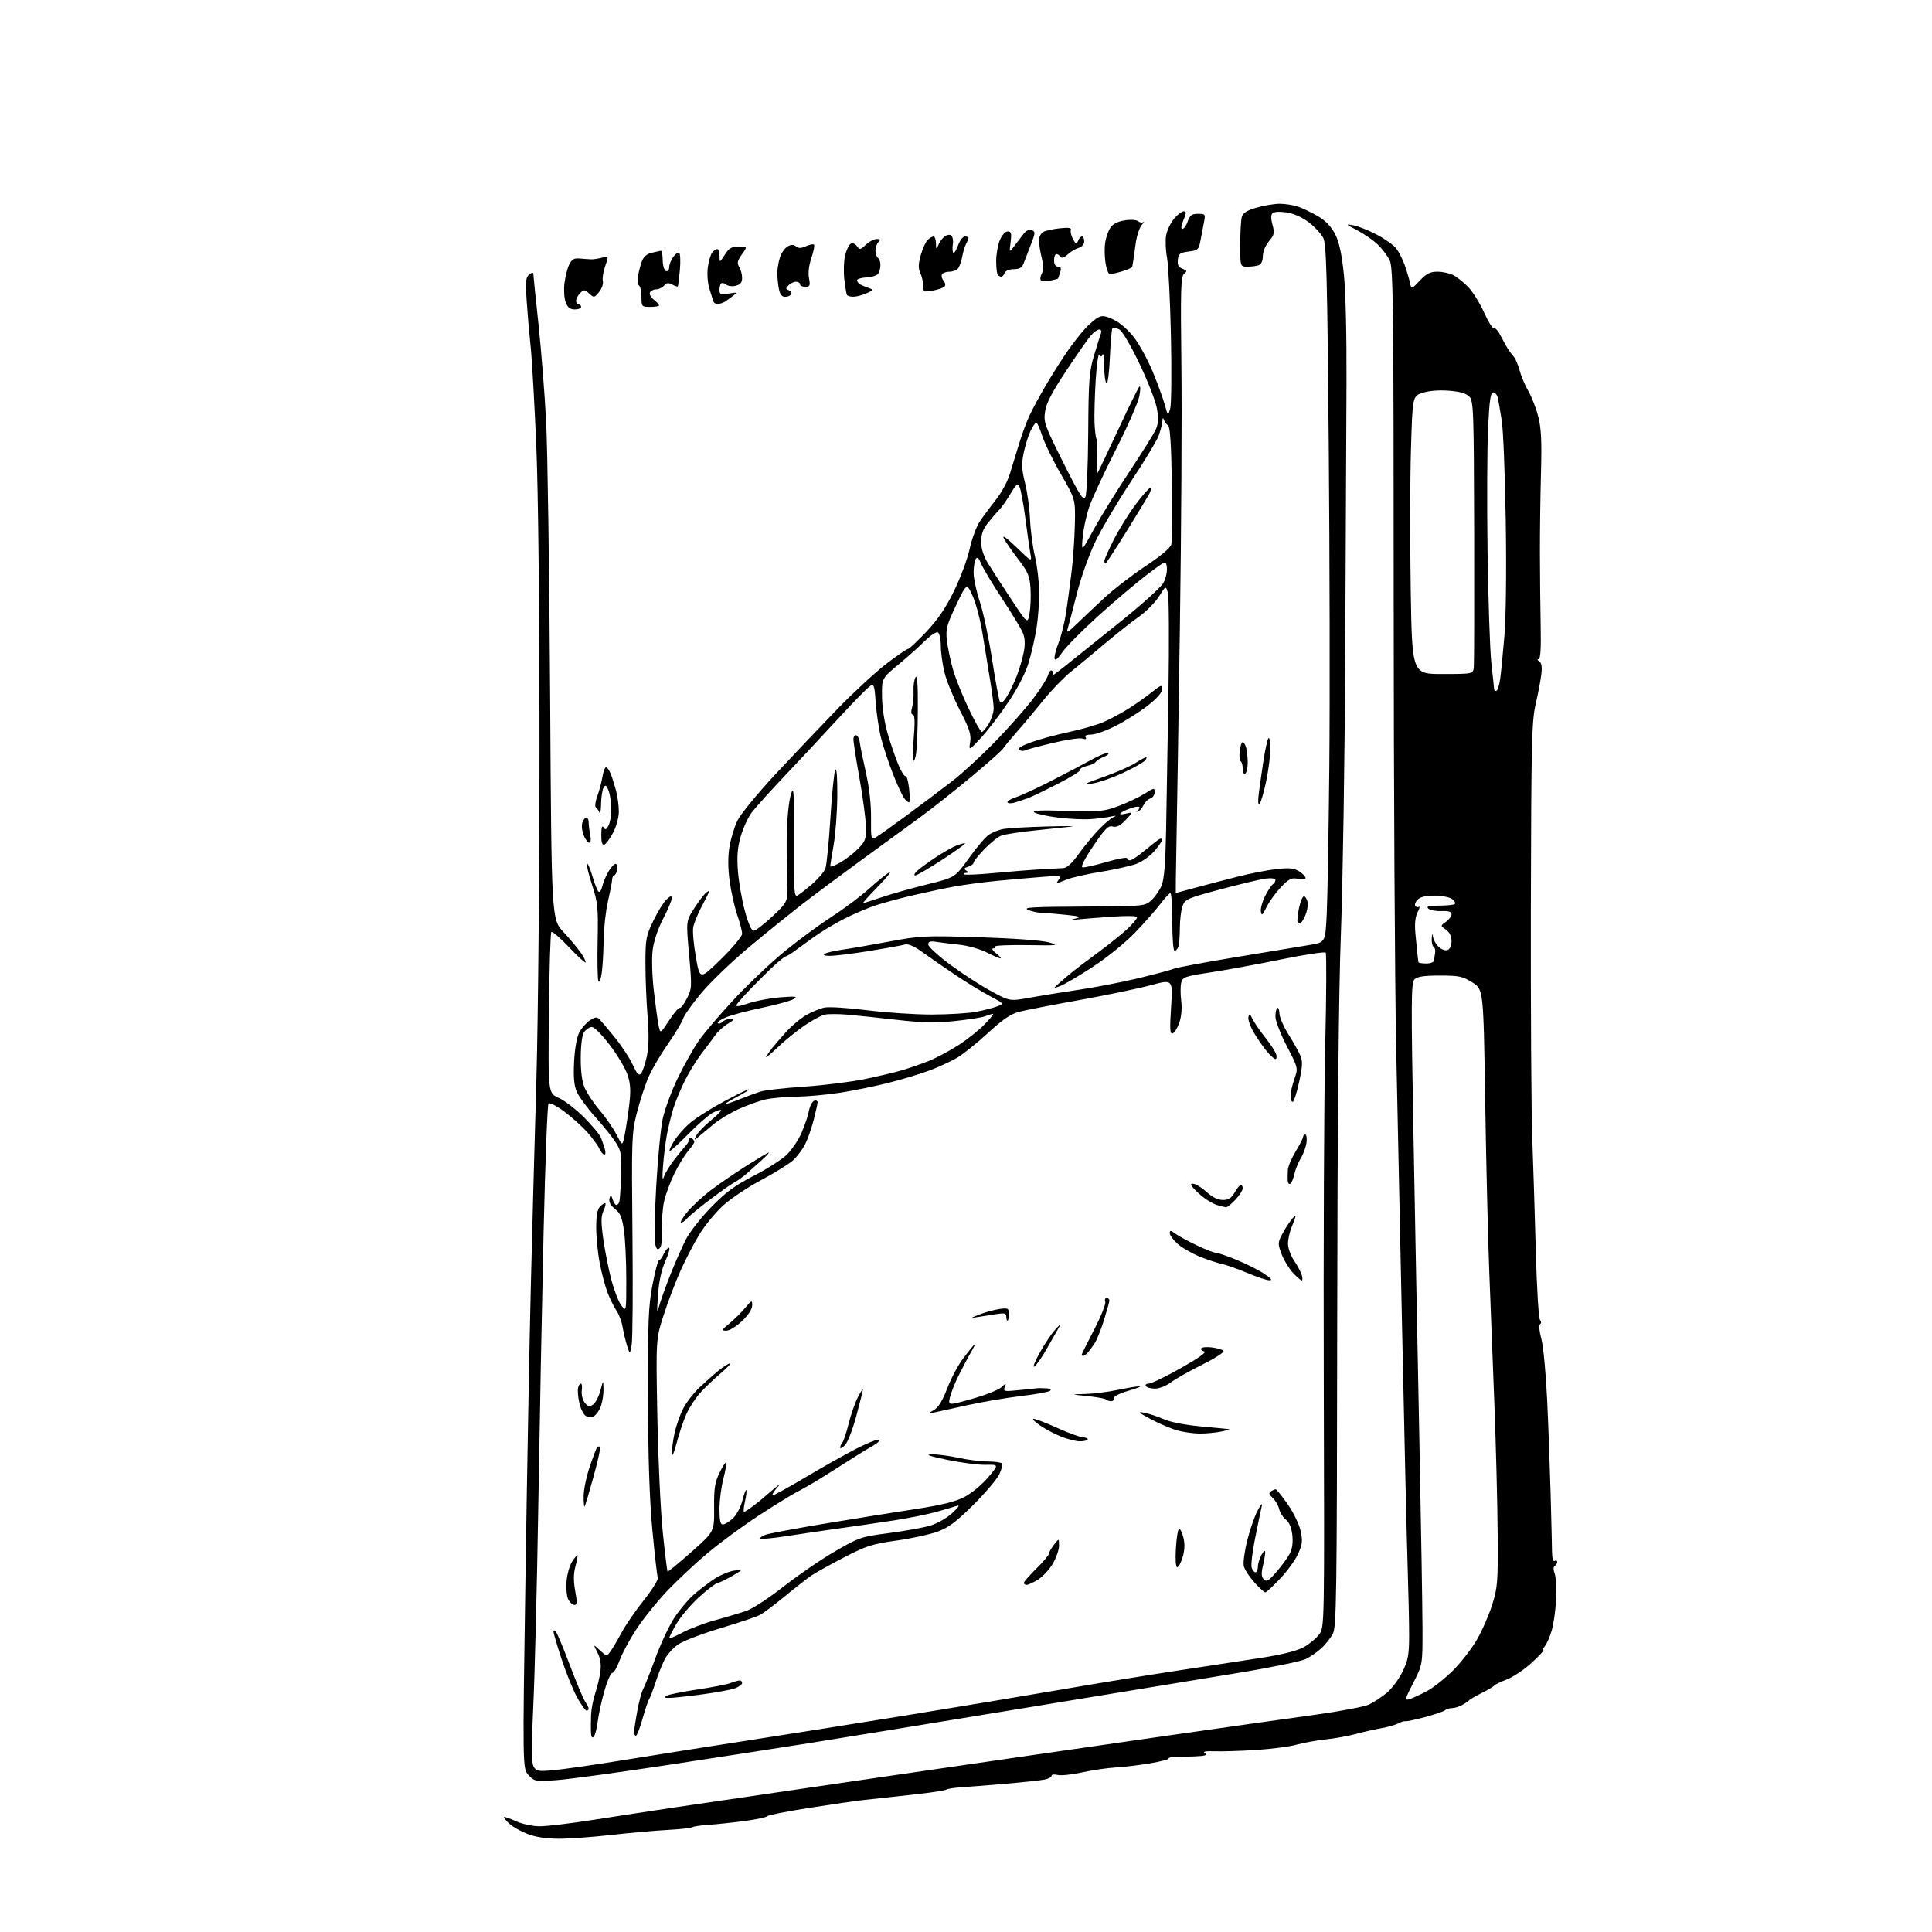 <?xml version="1.0" encoding="UTF-8" standalone="no"?>
<svg 
  version="1.1" 
  xmlns="http://www.w3.org/2000/svg" 
  xmlns:xlink="http://www.w3.org/1999/xlink" 
  xmlns:svg="http://www.w3.org/2000/svg"
  xmlns:rdf="http://www.w3.org/1999/02/22-rdf-syntax-ns#"
  xmlns:cc="http://creativecommons.org/ns#"
  xmlns:dc="http://purl.org/dc/elements/1.1/"
  viewBox="0 0 768 768"
  width="768"
  height="768"
>
<style>svg {background-color: white; }</style>"
<path stroke="none" fill="black" fill-rule="evenodd" d="M222.00,730.93C217.05,730.92 212.84,730.26 209.61,729.00C206.92,727.95 203.66,726.09 202.37,724.87C201.07,723.66 200.16,722.50 200.36,722.31C200.55,722.12 202.68,722.86 205.10,723.96C207.58,725.09 211.68,725.96 214.50,725.98C217.25,725.99 226.70,724.86 235.50,723.48C244.30,722.10 259.15,719.83 268.50,718.43C277.85,717.04 314.75,711.63 350.50,706.40C386.25,701.18 435.52,694.04 460.00,690.53C484.48,687.02 512.68,683.03 522.68,681.66C532.68,680.28 542.37,678.44 544.22,677.57C546.07,676.69 549.22,674.62 551.23,672.97C553.23,671.31 556.05,667.54 557.50,664.59C559.72,660.05 560.13,657.86 560.15,650.41C560.16,645.57 559.89,633.03 559.55,622.55C559.21,612.07 558.27,571.77 557.46,533.00C556.64,494.23 555.54,441.80 555.00,416.50C554.47,391.20 554.02,311.17 554.01,238.65C554.00,122.07 553.82,106.43 552.46,103.56C551.62,101.78 549.48,98.93 547.71,97.23C545.95,95.54 542.25,92.97 539.50,91.53C534.79,89.06 534.70,88.94 538.00,89.56C539.92,89.92 544.12,91.59 547.31,93.28C550.51,94.97 553.97,97.42 555.00,98.73C556.03,100.04 557.55,103.00 558.37,105.31C559.19,107.61 560.13,110.76 560.46,112.29C561.06,115.08 561.06,115.08 564.40,111.54C567.05,108.73 568.50,108.00 571.42,108.00C573.44,108.00 576.31,108.64 577.80,109.41C579.28,110.19 581.94,112.33 583.70,114.16C585.46,116.00 588.29,120.56 589.98,124.29C591.67,128.03 593.45,130.84 593.92,130.55C594.39,130.26 595.52,131.48 596.42,133.26C597.32,135.04 598.61,137.38 599.28,138.46C599.95,139.53 601.05,141.02 601.72,141.75C602.40,142.49 603.46,144.98 604.08,147.30C604.70,149.61 606.27,153.31 607.57,155.52C608.86,157.74 610.62,162.26 611.47,165.58C612.67,170.26 612.91,175.31 612.56,188.06C612.31,197.10 612.12,211.47 612.14,220.00C612.16,228.53 612.29,241.46 612.44,248.75C612.62,257.87 612.36,262.00 611.60,262.02C610.99,262.02 611.11,262.42 611.86,262.89C612.82,263.50 613.06,265.06 612.69,268.13C612.40,270.53 611.38,275.88 610.43,280.00C608.88,286.72 608.68,295.16 608.54,360.79C608.46,401.09 608.71,442.49 609.11,452.79C609.50,463.08 610.13,483.20 610.51,497.50C610.89,511.80 611.63,524.02 612.15,524.66C612.71,525.35 612.73,526.05 612.19,526.38C611.66,526.71 611.88,529.18 612.71,532.22C613.49,535.13 614.53,546.05 615.02,556.50C615.51,566.95 616.13,583.83 616.40,594.00C616.68,604.17 616.92,614.44 616.95,616.81C616.98,619.42 617.39,620.87 618.00,620.50C618.55,620.16 619.00,620.33 619.00,620.88C619.00,621.43 618.57,622.15 618.04,622.48C617.44,622.85 617.42,623.98 618.00,625.50C618.51,626.84 618.76,631.44 618.57,635.72C618.37,640.00 617.59,645.57 616.84,648.11C616.09,650.65 614.86,653.46 614.12,654.36C613.37,655.26 613.10,656.00 613.51,656.00C613.93,656.00 611.84,658.23 608.88,660.95C605.92,663.67 601.48,666.66 599.00,667.60C596.52,668.55 594.27,669.63 594.00,670.02C593.73,670.41 591.48,671.75 589.00,673.00C586.52,674.25 584.27,675.55 584.00,675.88C583.73,676.22 582.49,677.06 581.26,677.75C580.03,678.44 578.21,679.00 577.21,679.00C576.22,679.00 574.97,679.38 574.45,679.84C573.93,680.30 570.35,681.53 566.50,682.56C562.65,683.59 559.14,684.33 558.71,684.20C558.27,684.08 557.01,684.46 555.89,685.06C554.78,685.65 551.76,686.51 549.18,686.97C546.61,687.42 542.02,688.46 539.00,689.28C535.98,690.10 530.58,691.07 527.00,691.44C523.42,691.82 518.25,692.75 515.50,693.52C512.75,694.30 505.55,695.24 499.50,695.63C493.45,696.02 486.02,696.26 483.00,696.16C479.07,696.04 477.93,696.27 479.00,696.98C480.10,697.70 479.02,698.03 475.00,698.19C471.98,698.31 468.30,698.42 466.84,698.45C465.38,698.47 464.34,698.75 464.54,699.06C464.73,699.37 461.43,700.22 457.19,700.95C452.96,701.67 446.80,702.42 443.50,702.60C440.20,702.78 434.20,703.66 430.17,704.55C426.13,705.44 421.74,705.90 420.42,705.57C419.09,705.23 418.00,705.38 418.00,705.90C418.00,706.42 416.76,707.10 415.25,707.41C413.74,707.72 406.65,708.48 399.50,709.09C392.35,709.70 384.39,710.33 381.82,710.50C379.24,710.66 376.70,711.07 376.17,711.40C375.64,711.73 370.77,712.50 365.35,713.11C359.93,713.73 354.28,714.36 352.78,714.51C351.28,714.67 347.23,715.10 343.78,715.48C340.33,715.86 330.30,717.30 321.50,718.69C312.70,720.07 305.27,721.55 305.00,721.97C304.73,722.40 300.68,723.25 296.00,723.88C291.32,724.50 284.96,725.18 281.86,725.38C278.76,725.58 275.78,726.02 275.24,726.35C274.69,726.69 270.26,727.17 265.37,727.43C260.49,727.68 250.43,728.58 243.00,729.42C235.57,730.27 226.12,730.95 222.00,730.93zM221.00,707.66C212.80,708.21 212.41,708.14 210.11,705.65C207.71,703.07 207.71,703.07 208.89,626.28C209.53,584.05 210.49,532.17 211.01,511.00C211.53,489.82 212.52,453.15 213.21,429.50C213.90,405.85 214.46,346.23 214.45,297.00C214.45,242.01 213.96,195.93 213.19,177.50C212.50,161.00 211.49,143.22 210.95,138.00C210.40,132.78 209.68,124.44 209.35,119.48C208.83,111.86 208.99,110.26 210.37,109.11C211.31,108.33 212.00,108.20 212.00,108.80C212.00,109.38 212.91,118.32 214.03,128.67C215.14,139.03 216.52,156.50 217.09,167.50C217.66,178.50 218.38,227.52 218.68,276.43C219.23,365.36 219.23,365.36 223.94,370.43C226.53,373.22 229.67,376.99 230.93,378.81C232.19,380.63 233.01,382.32 232.77,382.57C232.52,382.82 229.51,380.05 226.08,376.42C222.65,372.80 219.54,370.13 219.17,370.50C218.80,370.86 218.36,385.43 218.19,402.86C217.88,434.56 217.88,434.56 222.07,436.41C224.37,437.43 228.92,440.92 232.17,444.17C235.42,447.42 238.45,451.07 238.91,452.29C239.36,453.51 240.05,455.51 240.43,456.75C240.82,457.99 240.73,459.00 240.23,459.00C239.73,459.00 238.82,457.90 238.21,456.55C237.59,455.21 235.38,452.22 233.30,449.90C231.21,447.59 227.09,443.92 224.15,441.75C221.21,439.57 218.45,438.18 218.03,438.65C217.60,439.12 216.73,462.00 216.09,489.50C215.46,517.00 214.51,565.83 213.99,598.00C213.46,630.17 212.56,666.29 211.98,678.25C211.20,694.41 211.23,700.56 212.08,702.14C213.12,704.09 213.80,704.22 219.86,703.71C223.51,703.39 236.18,701.57 248.00,699.65C259.82,697.73 281.65,694.28 296.50,691.99C311.35,689.71 339.93,685.17 360.00,681.92C380.07,678.66 408.30,673.97 422.72,671.48C437.14,668.99 457.84,665.63 468.72,664.00C479.60,662.37 494.30,660.13 501.38,659.02C509.85,657.69 515.65,656.23 518.30,654.75C520.51,653.51 523.26,651.23 524.41,649.67C526.50,646.85 526.50,646.85 526.22,549.67C526.06,496.23 526.32,436.07 526.79,416.00C527.27,395.93 527.35,379.14 526.98,378.70C526.61,378.27 518.70,379.46 509.40,381.36C500.11,383.27 487.47,385.58 481.33,386.52C470.97,388.09 470.12,388.39 469.55,390.65C469.22,391.99 469.21,395.20 469.55,397.79C469.92,400.66 469.64,404.03 468.83,406.42C468.10,408.58 466.90,410.55 466.16,410.79C465.06,411.15 464.95,409.22 465.53,400.24C466.24,389.25 466.24,389.25 457.37,391.65C452.49,392.97 439.73,395.62 429.00,397.55C418.27,399.47 407.50,401.57 405.06,402.21C401.79,403.06 398.52,405.30 392.71,410.64C388.37,414.65 382.82,419.09 380.39,420.51C377.96,421.93 373.09,424.19 369.56,425.51C366.03,426.84 358.72,429.04 353.32,430.41C347.92,431.77 339.23,433.55 334.00,434.36C328.77,435.17 320.96,435.88 316.63,435.94C312.29,436.00 306.75,436.49 304.31,437.04C301.87,437.59 297.08,439.31 293.66,440.86C290.24,442.41 285.65,445.19 283.47,447.04C281.29,448.89 278.65,451.10 277.60,451.95C275.82,453.41 275.77,453.38 276.85,451.32C277.48,450.12 280.03,447.47 282.52,445.43C285.01,443.39 286.86,441.52 286.62,441.28C286.38,441.05 284.91,441.52 283.34,442.32C281.78,443.13 277.37,446.98 273.55,450.87C269.73,454.76 266.42,457.75 266.19,457.52C265.96,457.29 266.73,455.55 267.91,453.65C269.08,451.75 271.75,448.65 273.84,446.76C275.93,444.88 281.94,441.01 287.19,438.17C292.45,435.32 297.14,433.02 297.62,433.05C298.11,433.07 296.02,434.40 293.00,436.00C289.98,437.60 287.82,438.93 288.21,438.95C288.61,438.98 291.31,438.05 294.21,436.89C297.12,435.72 300.85,434.36 302.50,433.85C304.15,433.35 311.90,432.49 319.72,431.95C327.55,431.41 338.31,430.07 343.65,428.97C348.99,427.87 355.64,426.30 358.43,425.48C361.22,424.66 365.98,423.02 369.00,421.83C372.02,420.63 377.43,417.77 381.00,415.46C384.57,413.15 389.28,409.40 391.45,407.13C393.63,404.86 395.12,403.00 394.77,403.00C394.42,403.00 393.00,403.43 391.61,403.96C390.22,404.49 384.68,405.36 379.29,405.90C371.81,406.65 366.44,406.53 356.50,405.40C349.35,404.58 340.50,403.65 336.83,403.33C333.16,403.01 329.06,403.02 327.71,403.36C326.37,403.69 322.84,405.61 319.88,407.61C316.92,409.61 312.07,413.55 309.11,416.37C306.14,419.19 304.09,420.84 304.55,420.04C305.00,419.24 306.08,417.70 306.94,416.62C307.80,415.55 310.27,412.68 312.44,410.26C314.61,407.84 318.21,404.81 320.44,403.53C322.67,402.25 325.96,400.89 327.74,400.52C329.52,400.15 337.17,400.63 344.74,401.59C352.31,402.54 363.90,403.31 370.50,403.29C377.10,403.27 384.98,402.79 388.00,402.21C391.02,401.63 394.79,400.66 396.36,400.06C399.22,398.97 399.22,398.97 393.36,395.87C390.14,394.17 383.90,390.34 379.50,387.37C375.10,384.39 369.27,380.36 366.55,378.41C363.12,375.96 360.97,375.06 359.55,375.49C358.42,375.84 352.10,376.98 345.50,378.05C338.90,379.11 331.93,379.97 330.00,379.96C327.57,379.95 326.96,379.68 328.00,379.09C328.82,378.63 331.75,377.95 334.50,377.57C337.25,377.20 345.56,375.77 352.97,374.38C365.86,371.97 367.45,371.89 389.40,372.58C403.05,373.01 414.21,373.83 416.93,374.60C421.21,375.82 420.65,375.90 408.34,375.70C401.11,375.59 395.40,375.84 395.65,376.25C395.91,376.66 395.53,377.01 394.81,377.02C394.09,377.03 394.62,377.92 396.00,379.00C397.38,380.08 398.15,380.97 397.72,380.98C397.29,380.99 394.80,379.92 392.20,378.60C389.60,377.28 384.77,375.91 381.48,375.56C378.19,375.21 374.04,374.69 372.25,374.41C369.76,374.03 369.00,374.27 369.00,375.46C369.00,376.32 372.91,379.91 377.70,383.45C382.48,386.99 389.77,391.72 393.89,393.95C401.38,398.03 401.38,398.03 409.44,396.57C413.87,395.77 422.68,394.35 429.00,393.42C435.32,392.49 445.90,390.44 452.50,388.86C459.10,387.28 465.40,385.59 466.50,385.12C467.60,384.64 478.85,382.54 491.50,380.45C504.15,378.36 517.27,376.19 520.66,375.63C526.83,374.61 526.83,374.61 527.39,363.56C527.70,357.48 528.16,331.12 528.42,305.00C528.68,278.88 528.58,221.50 528.20,177.50C527.60,109.34 527.28,97.06 526.00,94.55C525.17,92.92 522.59,90.14 520.25,88.36C517.63,86.36 514.26,84.86 511.43,84.44C508.73,84.03 506.44,84.16 505.84,84.76C505.17,85.43 505.17,86.96 505.84,89.39C506.73,92.60 506.56,93.37 504.42,95.91C503.04,97.56 502.00,100.07 502.00,101.79C502.00,103.60 501.37,105.03 500.42,105.39C499.55,105.73 497.52,106.00 495.92,106.00C493.00,106.00 493.00,106.00 493.01,97.25C493.02,92.44 493.29,87.51 493.62,86.29C494.06,84.66 495.60,83.68 499.51,82.54C502.42,81.69 506.58,81.00 508.75,81.00C510.93,81.00 514.23,81.53 516.10,82.18C517.97,82.83 521.51,84.54 523.97,85.98C526.96,87.74 529.19,90.07 530.72,93.05C532.34,96.22 533.35,100.80 534.20,109.00C534.93,115.89 535.34,133.33 535.25,152.50C535.16,170.10 534.93,218.25 534.75,259.50C534.57,300.75 533.80,350.70 533.05,370.50C532.14,394.68 531.65,445.92 531.56,526.50C531.44,635.19 531.27,646.78 529.80,649.50C528.91,651.15 526.90,653.69 525.34,655.14C523.78,656.59 520.99,658.53 519.15,659.46C517.31,660.39 504.94,662.93 491.65,665.10C478.37,667.28 438.93,673.75 404.00,679.50C369.07,685.24 331.95,691.29 321.50,692.95C311.05,694.61 286.07,698.47 266.00,701.53C245.93,704.59 225.68,707.35 221.00,707.66zM235.99,690.41C235.34,691.06 234.97,690.40 234.90,688.45C234.85,686.83 234.88,683.70 234.97,681.50C235.07,679.30 235.80,675.52 236.61,673.10C237.42,670.68 238.34,666.81 238.65,664.52C239.05,661.59 238.70,659.31 237.49,656.92C235.75,653.50 235.75,653.50 238.45,656.00C241.14,658.48 241.18,658.48 242.64,656.50C243.45,655.40 245.45,652.02 247.07,649.00C248.69,645.98 252.72,640.12 256.01,636.00C259.30,631.88 261.77,627.88 261.48,627.13C261.20,626.38 260.23,617.83 259.32,608.13C258.18,595.98 257.64,579.63 257.58,555.50C257.51,525.23 257.75,519.18 259.37,510.75C260.40,505.39 261.56,501.00 261.96,501.00C262.35,501.00 263.19,499.88 263.82,498.50C264.44,497.12 265.39,496.00 265.92,496.00C266.45,496.00 265.82,498.36 264.52,501.25C262.96,504.71 261.96,509.23 261.60,514.50C261.04,522.41 261.05,522.45 262.39,518.00C263.13,515.52 265.15,509.99 266.88,505.69C268.61,501.40 271.21,495.55 272.65,492.69C274.10,489.84 278.59,484.10 282.63,479.93C288.45,473.95 292.00,471.33 299.56,467.43C304.83,464.72 310.74,460.96 312.70,459.07C314.66,457.19 317.30,453.31 318.56,450.45C319.83,447.59 321.16,443.66 321.53,441.70C321.90,439.74 322.83,437.90 323.60,437.60C324.37,437.30 325.00,437.55 325.00,438.14C325.00,438.73 324.29,441.95 323.42,445.30C322.56,448.64 321.02,452.98 320.01,454.94C319.01,456.90 316.90,459.70 315.34,461.16C313.78,462.62 308.09,466.16 302.71,469.02C297.32,471.88 290.49,476.44 287.52,479.15C284.55,481.87 280.39,486.88 278.26,490.29C276.14,493.71 272.72,500.22 270.67,504.78C268.62,509.33 265.54,517.39 263.84,522.69C260.73,532.33 260.73,532.33 261.30,562.91C261.61,579.74 262.58,600.45 263.45,608.93C264.32,617.42 265.18,624.52 265.37,624.70C265.55,624.88 269.81,621.39 274.83,616.94C283.96,608.84 283.96,608.84 283.87,599.47C283.79,591.70 284.15,589.32 286.00,585.50C287.23,582.97 288.43,581.09 288.67,581.34C288.91,581.58 288.41,584.48 287.56,587.78C286.70,591.09 286.00,596.54 286.00,599.89C286.00,604.36 286.36,606.00 287.35,606.00C288.10,606.00 289.88,604.91 291.32,603.58C292.77,602.24 294.45,599.10 295.09,596.54C295.73,594.00 296.44,592.11 296.66,592.33C296.89,592.55 296.65,594.60 296.14,596.87C295.63,599.14 295.46,601.00 295.76,601.00C296.06,601.00 297.78,599.88 299.57,598.52C301.36,597.15 303.44,595.46 304.19,594.77C304.95,594.07 306.67,592.60 308.03,591.50C310.50,589.50 310.50,589.50 308.59,591.76C307.54,593.00 306.86,594.19 307.09,594.41C307.32,594.62 313.12,591.45 320.00,587.36C326.88,583.26 336.03,578.11 340.34,575.90C344.65,573.70 348.70,572.08 349.34,572.31C349.98,572.54 348.99,573.58 347.14,574.62C345.29,575.65 341.01,578.28 337.64,580.45C334.26,582.63 329.02,585.93 326.00,587.80C322.98,589.66 318.74,592.09 316.58,593.20C314.42,594.31 307.57,598.55 301.35,602.62C295.12,606.70 286.09,613.34 281.27,617.39C276.44,621.43 269.21,628.21 265.18,632.45C261.15,636.69 255.64,643.56 252.92,647.72C250.20,651.88 247.20,657.47 246.26,660.14C245.31,662.81 244.03,665.00 243.41,665.00C242.80,665.00 241.36,668.26 240.23,672.25C239.10,676.24 237.90,681.73 237.58,684.46C237.25,687.19 236.54,689.86 235.99,690.41zM252.76,690.00C252.34,690.00 252.04,689.21 252.08,688.25C252.12,687.29 252.69,683.58 253.35,680.00C254.01,676.42 255.04,672.60 255.64,671.50C256.25,670.40 258.43,664.87 260.50,659.21C262.56,653.55 265.93,646.35 267.98,643.21C270.02,640.07 273.48,635.92 275.66,634.00C277.84,632.08 281.55,629.23 283.91,627.67C286.27,626.12 289.84,624.62 291.85,624.34C295.50,623.83 295.50,623.83 291.21,626.38C288.85,627.78 286.20,629.06 285.33,629.22C284.46,629.37 281.05,631.98 277.75,635.00C274.46,638.02 270.47,642.75 268.89,645.50C267.31,648.25 266.01,650.79 266.01,651.15C266.00,651.51 268.36,650.54 271.25,648.98C274.14,647.43 280.10,645.18 284.50,643.98C288.90,642.79 294.45,641.12 296.84,640.29C299.22,639.45 305.84,635.11 311.54,630.63C317.25,626.16 326.40,619.89 331.88,616.71C341.44,611.16 342.31,610.86 353.17,609.45C359.40,608.63 366.77,607.32 369.55,606.52C372.48,605.67 376.25,603.55 378.55,601.45C380.92,599.29 381.70,598.13 380.50,598.55C379.40,598.94 375.57,600.07 372.00,601.05C368.43,602.03 361.00,603.52 355.50,604.36C350.00,605.20 340.32,606.62 334.00,607.50C327.68,608.38 318.07,609.79 312.66,610.63C307.25,611.47 302.57,611.91 302.27,611.60C301.97,611.30 302.83,610.64 304.18,610.12C305.53,609.61 316.28,607.59 328.07,605.63C339.86,603.67 355.97,601.08 363.87,599.88C374.22,598.31 379.66,596.97 383.31,595.10C386.14,593.65 390.30,590.22 392.74,587.34C397.11,582.18 397.11,582.18 391.80,582.28C388.89,582.34 382.00,581.44 376.50,580.29C369.20,578.76 367.58,578.18 370.50,578.13C372.70,578.10 377.43,578.71 381.00,579.50C384.57,580.29 389.84,580.95 392.69,580.96C395.55,580.98 398.10,581.36 398.37,581.79C398.64,582.23 398.13,584.14 397.24,586.04C396.35,587.94 391.75,593.37 387.02,598.10C380.28,604.83 377.18,607.16 372.81,608.80C369.73,609.95 362.32,611.57 356.35,612.40C346.73,613.74 344.37,614.50 335.50,619.09C330.00,621.94 324.15,625.20 322.50,626.33C320.85,627.45 316.12,631.15 312.00,634.54C307.88,637.93 303.41,641.28 302.08,641.98C300.74,642.68 293.77,645.02 286.58,647.18C279.38,649.34 271.82,652.21 269.77,653.56C267.72,654.90 265.19,657.69 264.16,659.75C263.12,661.81 261.48,665.98 260.50,669.00C259.53,672.02 258.41,674.95 258.02,675.50C257.63,676.05 256.45,679.54 255.41,683.25C254.38,686.96 253.18,690.00 252.76,690.00zM233.16,680.00C232.70,680.00 231.01,677.64 229.41,674.75C227.82,671.86 225.04,665.03 223.25,659.56C221.46,654.09 220.00,649.16 220.00,648.61C220.00,647.97 220.34,647.95 220.91,648.55C221.42,649.07 223.95,655.12 226.55,662.00C229.15,668.88 231.88,675.39 232.64,676.47C233.39,677.56 234.00,678.79 234.00,679.22C234.00,679.65 233.62,680.00 233.16,680.00zM560.32,675.43C561.52,675.07 564.60,673.65 567.17,672.27C569.74,670.90 574.39,667.23 577.50,664.13C580.62,661.04 584.88,655.58 586.97,652.00C589.07,648.42 591.84,642.12 593.14,638.00C595.33,631.03 595.49,629.03 595.34,609.50C595.26,597.95 594.68,575.00 594.05,558.50C593.43,542.00 592.50,517.92 591.99,505.00C591.48,492.07 590.76,461.66 590.38,437.41C589.69,393.32 589.69,393.32 585.33,390.56C581.45,388.10 580.04,387.80 572.37,387.80C566.05,387.80 563.37,388.20 562.27,389.30C560.94,390.63 560.89,397.83 561.89,451.65C562.50,485.12 563.55,539.50 564.22,572.50C564.88,605.50 565.44,639.08 565.46,647.12C565.50,661.73 565.50,661.73 561.82,668.91C558.40,675.58 558.29,676.04 560.32,675.43zM266.00,674.95C264.09,674.94 263.86,674.73 265.00,674.07C265.82,673.59 271.28,672.49 277.12,671.62C282.97,670.75 288.96,669.59 290.44,669.02C291.92,668.46 293.55,668.00 294.07,668.00C294.58,668.00 295.00,668.46 295.00,669.02C295.00,669.59 293.76,670.52 292.25,671.10C290.74,671.68 284.77,672.79 279.00,673.56C273.23,674.33 267.38,674.96 266.00,674.95zM228.36,638.00C227.65,638.00 226.55,637.04 225.92,635.86C225.29,634.68 224.97,631.42 225.20,628.61C225.43,625.80 226.44,622.25 227.45,620.72C228.45,619.19 229.40,618.07 229.56,618.23C229.72,618.39 229.35,620.39 228.74,622.67C227.96,625.59 227.93,628.48 228.65,632.41C229.45,636.84 229.39,638.00 228.36,638.00zM502.97,633.00C502.57,633.00 500.62,631.21 498.64,629.03C496.67,626.84 494.77,623.95 494.44,622.60C494.10,621.25 494.73,616.56 495.84,612.17C496.95,607.78 498.81,602.46 499.98,600.34C501.47,597.64 501.93,597.24 501.51,599.00C501.19,600.38 500.03,605.95 498.94,611.40C497.85,616.84 497.22,622.13 497.55,623.15C497.87,624.17 498.55,625.00 499.07,625.00C499.58,625.00 500.02,623.99 500.04,622.75C500.05,621.51 500.71,619.38 501.50,618.00C502.34,616.54 502.93,616.12 502.94,617.00C502.95,617.83 502.53,620.30 502.02,622.50C501.32,625.49 501.42,626.83 502.40,627.82C503.49,628.92 504.36,628.40 507.44,624.82C509.49,622.45 511.86,619.19 512.70,617.58C513.70,615.66 514.05,613.14 513.72,610.17C513.39,607.25 512.49,605.11 511.16,604.08C510.04,603.21 508.83,601.30 508.47,599.82C508.11,598.35 506.95,596.36 505.89,595.40C504.40,594.05 504.25,593.46 505.23,592.84C505.93,592.39 506.77,592.02 507.11,592.02C507.44,592.01 509.56,594.64 511.82,597.86C514.08,601.08 516.40,605.83 516.98,608.42C517.88,612.43 517.75,613.79 516.07,617.56C514.99,620.00 511.77,624.48 508.91,627.50C506.05,630.53 503.38,633.00 502.97,633.00zM408.13,630.00C407.51,630.00 407.00,629.65 407.00,629.21C407.00,628.78 409.25,626.21 412.00,623.50C414.75,620.79 417.01,618.11 417.02,617.54C417.03,616.97 417.92,615.38 419.00,614.00C420.96,611.50 420.96,611.50 420.98,614.41C420.99,616.01 419.88,619.24 418.51,621.58C417.14,623.91 414.50,626.77 412.64,627.91C410.78,629.06 408.75,630.00 408.13,630.00zM467.95,623.00C467.38,623.00 467.17,619.96 467.43,615.50C467.68,611.37 468.24,607.88 468.69,607.75C469.13,607.61 469.91,609.17 470.42,611.22C471.04,613.74 470.95,616.23 470.13,618.97C469.46,621.19 468.49,623.00 467.95,623.00zM232.37,598.92C232.17,599.15 232.00,597.28 232.00,594.76C232.00,592.25 233.10,586.95 234.44,582.99C235.77,579.04 237.12,575.54 237.44,575.23C237.75,574.92 238.24,574.90 238.53,575.20C238.82,575.49 237.64,580.85 235.90,587.11C234.17,593.38 232.58,598.69 232.37,598.92zM269.01,573.50C267.93,577.61 267.14,579.38 267.09,577.80C267.04,576.31 267.51,572.71 268.12,569.80C268.74,566.88 270.28,562.48 271.54,560.00C272.80,557.52 275.78,553.67 278.17,551.43C280.55,549.19 284.00,546.15 285.83,544.68C287.66,543.20 289.60,542.00 290.14,542.00C290.68,542.00 288.96,543.83 286.31,546.06C283.66,548.30 280.03,551.79 278.23,553.81C276.43,555.84 274.03,559.52 272.90,562.00C271.77,564.48 270.01,569.65 269.01,573.50zM335.91,574.47C334.86,575.56 334.00,575.98 334.00,575.42C334.00,574.86 334.39,573.97 334.86,573.45C335.34,572.93 336.44,569.58 337.33,566.00C338.21,562.42 339.84,557.72 340.96,555.54C342.08,553.36 343.00,551.95 343.00,552.40C343.00,552.86 341.83,557.57 340.41,562.86C338.98,568.16 336.96,573.39 335.91,574.47zM429.19,572.95C427.71,572.93 424.45,572.11 421.95,571.13C419.45,570.15 415.63,568.14 413.47,566.67C411.31,565.20 410.15,564.00 410.89,564.00C411.64,564.00 415.85,565.63 420.25,567.61C424.65,569.60 429.28,571.29 430.53,571.36C431.78,571.44 432.60,571.84 432.35,572.25C432.09,572.66 430.67,572.98 429.19,572.95zM477.00,569.87C474.52,569.87 470.48,569.30 468.00,568.62C465.52,567.93 460.80,565.92 457.50,564.16C452.49,561.48 452.05,561.06 454.85,561.58C456.70,561.92 460.18,563.08 462.59,564.14C465.20,565.30 471.12,566.46 477.24,567.01C482.88,567.52 487.95,568.00 488.50,568.08C489.05,568.16 487.70,568.60 485.50,569.06C483.30,569.51 479.48,569.88 477.00,569.87zM236.03,562.98C234.86,563.61 233.74,563.52 232.68,562.71C231.80,562.05 230.70,559.70 230.24,557.50C229.78,555.30 229.57,552.71 229.77,551.75C229.98,550.79 230.49,550.00 230.90,550.00C231.31,550.00 231.48,551.24 231.26,552.75C231.05,554.26 231.55,556.40 232.38,557.50C233.58,559.09 234.25,559.28 235.67,558.41C236.65,557.81 237.98,555.33 238.63,552.91C239.80,548.50 239.80,548.50 239.90,552.10C239.96,554.08 239.50,557.13 238.89,558.87C238.29,560.62 237.00,562.47 236.03,562.98zM371.00,561.57C368.50,562.11 368.50,562.11 371.16,560.57C373.01,559.50 374.63,556.88 376.52,551.94C378.01,548.04 380.81,542.74 382.74,540.17C384.67,537.60 386.72,535.05 387.29,534.50C387.87,533.95 387.29,535.30 386.00,537.50C384.72,539.70 382.46,543.98 380.97,547.00C379.48,550.02 377.96,553.90 377.58,555.62C376.90,558.73 376.90,558.73 386.38,556.08C391.60,554.62 396.82,552.57 397.98,551.52C399.96,549.73 400.04,549.72 399.38,551.44C398.73,553.14 399.16,553.22 405.59,552.54C409.39,552.14 412.73,551.80 413.00,551.79C413.27,551.77 414.60,551.82 415.95,551.88C417.39,551.95 418.01,552.35 417.45,552.85C416.93,553.32 411.77,554.26 406.00,554.94C400.23,555.62 390.55,557.26 384.50,558.60C378.45,559.93 372.38,561.27 371.00,561.57zM441.67,557.00C440.93,557.00 440.03,556.70 439.66,556.33C439.29,555.96 435.96,555.35 432.25,554.97C425.50,554.28 425.50,554.28 431.50,554.12C434.80,554.04 440.65,553.30 444.50,552.48C448.35,551.67 452.17,551.04 453.00,551.08C453.82,551.12 451.80,551.94 448.50,552.88C445.06,553.87 442.61,555.12 442.75,555.80C442.89,556.46 442.40,557.00 441.67,557.00zM459.13,552.00C457.47,552.00 455.84,551.55 455.50,551.00C455.16,550.45 455.70,550.00 456.69,550.00C457.69,550.00 463.45,547.20 469.50,543.79C476.40,539.89 479.84,537.44 478.74,537.21C477.77,537.01 477.21,536.47 477.50,536.00C477.79,535.54 479.70,535.36 481.75,535.62C483.80,535.87 485.87,536.47 486.35,536.95C486.85,537.45 483.19,539.84 477.86,542.50C472.71,545.08 467.07,548.26 465.32,549.59C463.57,550.92 460.78,552.00 459.13,552.00zM411.26,543.17C410.36,543.90 411.17,541.66 413.06,538.18C414.95,534.71 417.78,530.43 419.35,528.68C421.57,526.20 421.88,526.05 420.75,528.00C419.95,529.38 417.85,533.05 416.10,536.17C414.34,539.29 412.16,542.44 411.26,543.17zM430.57,539.00C430.26,539.00 430.00,538.78 430.00,538.51C430.00,538.24 432.23,533.73 434.96,528.48C437.69,523.24 439.66,518.28 439.35,517.47C439.04,516.66 439.28,516.00 439.89,516.00C440.50,516.00 441.00,516.40 441.00,516.89C441.00,517.39 440.06,520.84 438.90,524.58C437.75,528.31 436.07,532.52 435.17,533.93C434.26,535.34 432.99,537.06 432.33,537.75C431.68,538.44 430.89,539.00 430.57,539.00zM251.10,534.50C250.40,538.50 250.40,538.50 249.28,535.00C248.67,533.08 247.87,529.72 247.50,527.53C247.13,525.35 246.04,522.43 245.08,521.03C244.12,519.64 242.54,516.48 241.57,514.00C240.60,511.52 239.18,506.20 238.41,502.16C237.63,498.13 237.00,491.75 237.00,487.98C237.00,483.01 237.44,480.70 238.62,479.52C239.51,478.63 240.43,478.09 240.66,478.32C240.89,478.55 240.52,479.95 239.85,481.44C238.88,483.57 238.88,485.95 239.85,492.82C240.53,497.59 241.99,504.88 243.09,509.00C244.19,513.12 245.96,517.62 247.03,519.00C248.96,521.50 248.96,521.50 248.96,508.50C248.96,501.35 248.54,492.61 248.03,489.08C247.29,483.95 246.57,482.23 244.44,480.53C242.65,479.11 241.94,477.77 242.28,476.45C242.76,474.63 242.83,474.65 243.51,476.75C243.91,477.99 244.58,479.00 245.01,479.00C245.44,479.00 245.97,478.44 246.19,477.75C246.41,477.06 246.73,472.35 246.89,467.28C247.16,459.13 246.94,457.63 244.93,454.38C243.68,452.36 239.99,447.74 236.72,444.10C233.46,440.47 230.11,435.93 229.28,434.02C228.19,431.49 227.90,428.18 228.21,422.02C228.47,416.84 229.28,412.28 230.27,410.40C231.16,408.69 233.06,406.54 234.48,405.61C236.59,404.23 237.29,404.15 238.33,405.21C239.03,405.92 241.78,409.19 244.45,412.47C247.12,415.76 250.30,420.60 251.52,423.23C253.26,426.99 253.97,427.74 254.84,426.69C255.45,425.96 256.47,422.92 257.11,419.93C257.91,416.18 258.01,411.25 257.42,404.00C256.95,398.23 256.57,388.77 256.57,383.00C256.58,373.26 256.80,372.03 259.75,365.94C261.49,362.33 263.84,358.55 264.96,357.54C266.63,356.02 267.00,355.96 267.00,357.20C267.00,358.03 265.46,361.67 263.58,365.27C261.51,369.24 259.88,374.13 259.44,377.65C259.02,380.98 259.23,387.99 259.92,393.99C260.59,399.77 261.44,405.95 261.81,407.73C262.50,410.95 262.50,410.95 266.00,405.59C267.93,402.65 269.82,400.42 270.21,400.65C270.60,400.88 271.87,399.22 273.03,396.95C275.05,392.98 275.08,392.33 273.92,379.47C272.72,366.11 272.72,366.11 275.91,361.13C277.67,358.39 279.83,355.56 280.72,354.83C281.60,354.10 282.14,353.95 281.91,354.50C281.68,355.05 280.27,357.81 278.78,360.64C277.30,363.46 275.84,367.06 275.56,368.64C275.27,370.21 275.75,375.55 276.62,380.50C278.21,389.50 278.21,389.50 286.60,381.28C291.23,376.76 295.00,372.22 295.00,371.19C295.00,370.16 294.12,366.75 293.04,363.63C291.97,360.50 290.62,354.47 290.04,350.22C289.35,345.10 289.32,340.52 289.97,336.64C290.50,333.41 291.93,328.70 293.16,326.18C294.38,323.65 301.26,315.28 308.44,307.57C315.62,299.86 326.68,288.22 333.00,281.71C339.32,275.20 347.99,267.20 352.25,263.94C356.52,260.67 360.40,258.00 360.88,258.00C361.36,258.00 364.66,254.93 368.20,251.17C372.78,246.31 375.97,241.62 379.24,234.92C381.78,229.74 384.57,222.21 385.45,218.19C386.33,214.17 388.17,209.22 389.55,207.19C390.92,205.16 393.77,201.32 395.89,198.66C398.01,195.99 400.46,191.49 401.35,188.66C402.23,185.82 403.89,180.41 405.03,176.63C406.17,172.84 408.08,167.67 409.27,165.13C410.45,162.58 413.41,157.13 415.83,153.02C418.26,148.91 421.95,143.06 424.04,140.02C426.14,136.98 429.34,132.86 431.17,130.85C433.00,128.84 435.44,126.73 436.59,126.15C438.22,125.33 439.63,125.56 442.92,127.19C445.39,128.41 448.75,131.41 450.99,134.39C453.10,137.20 456.40,143.32 458.32,148.00C460.24,152.68 462.37,158.53 463.05,161.00C464.28,165.50 464.28,165.50 465.16,162.50C465.64,160.85 465.78,147.80 465.46,133.50C465.15,119.20 464.44,105.17 463.89,102.31C463.34,99.46 463.19,95.49 463.57,93.49C463.94,91.49 465.36,88.54 466.71,86.93C468.07,85.32 469.79,84.00 470.54,84.00C471.67,84.00 471.65,84.60 470.44,87.50C469.50,89.73 469.36,91.00 470.04,91.00C470.62,91.00 471.57,89.65 472.15,88.00C473.00,85.56 473.76,85.00 476.23,85.00C479.11,85.00 479.23,85.16 478.62,88.25C478.27,90.04 477.65,93.30 477.23,95.50C476.52,99.25 476.23,99.53 472.49,100.00C469.01,100.44 468.46,100.86 468.21,103.27C467.99,105.33 468.46,106.23 470.05,106.82C471.89,107.51 471.98,107.77 470.68,108.85C469.40,109.92 469.25,114.93 469.62,145.29C469.86,164.66 469.59,211.55 469.02,249.50C468.46,287.45 467.83,326.71 467.63,336.75C467.44,346.79 467.33,354.99 467.39,354.98C467.45,354.97 470.88,354.05 475.00,352.94C479.12,351.82 486.68,349.84 491.80,348.53C496.91,347.22 504.00,345.84 507.55,345.46C512.69,344.91 514.50,345.10 516.50,346.41C517.87,347.31 519.00,348.47 519.00,349.00C519.00,349.52 517.65,349.68 515.97,349.34C513.36,348.82 512.41,349.29 509.16,352.71C507.08,354.90 504.51,358.45 503.46,360.60C501.84,363.91 501.50,364.17 501.22,362.33C501.03,361.13 501.80,358.35 502.93,356.14C504.05,353.94 505.43,351.85 505.99,351.51C506.54,351.16 507.00,350.41 507.00,349.84C507.00,349.21 505.48,348.97 503.25,349.24C501.19,349.49 493.11,351.41 485.29,353.50C471.77,357.12 471.04,357.45 470.04,360.30C469.47,361.95 469.00,365.89 469.00,369.07C469.00,372.24 468.73,375.55 468.39,376.42C468.06,377.29 467.38,378.00 466.89,378.00C466.40,378.00 466.00,372.82 466.00,366.50C466.00,360.18 465.66,355.01 465.25,355.03C464.84,355.05 463.06,356.96 461.31,359.28C459.56,361.60 455.06,366.70 451.31,370.61C447.42,374.68 440.18,380.56 434.43,384.32C428.89,387.95 423.04,391.38 421.43,391.96C418.50,393.02 418.50,393.02 421.50,390.41C423.15,388.97 425.41,387.05 426.52,386.15C427.63,385.24 432.13,381.85 436.52,378.61C440.91,375.38 446.19,371.12 448.25,369.16C450.31,367.20 452.00,365.17 452.00,364.65C452.00,364.08 448.16,363.98 442.25,364.39C436.89,364.76 430.70,365.25 428.50,365.48C425.22,365.83 425.04,365.77 427.50,365.15C430.09,364.51 429.63,364.31 424.10,363.70C420.59,363.32 416.31,362.98 414.60,362.95C412.90,362.93 410.24,362.37 408.69,361.70C406.39,360.72 410.33,360.48 430.49,360.38C454.93,360.25 455.12,360.23 457.68,357.88C459.10,356.57 460.92,353.95 461.72,352.07C462.77,349.60 463.28,343.43 463.54,330.07C463.74,319.85 464.16,295.07 464.48,275.00C464.79,254.93 464.69,237.21 464.24,235.64C463.43,232.78 463.43,232.78 460.67,237.14C459.15,239.54 455.57,243.15 452.71,245.16C449.84,247.18 443.68,252.05 439.00,256.00C434.32,259.95 428.25,264.98 425.50,267.20C422.75,269.41 417.91,274.43 414.75,278.36C411.58,282.29 406.86,287.93 404.25,290.89C401.64,293.86 399.15,296.87 398.73,297.59C398.30,298.31 392.68,303.31 386.22,308.70C379.77,314.09 370.44,321.46 365.49,325.08C360.55,328.70 350.20,336.24 342.50,341.84C334.80,347.44 324.28,355.28 319.13,359.26C313.97,363.24 304.29,371.06 297.63,376.63C290.96,382.20 282.52,390.30 278.88,394.63C275.25,398.96 271.93,403.62 271.51,405.00C271.09,406.38 268.27,411.06 265.24,415.41C262.21,419.76 258.70,425.86 257.44,428.97C256.17,432.07 254.21,438.25 253.08,442.69C251.13,450.33 251.04,452.92 251.41,490.63C251.63,512.56 251.49,532.30 251.10,534.50zM288.71,528.97C286.72,528.95 286.85,528.66 290.00,526.05C291.93,524.46 294.74,521.67 296.25,519.86C298.88,516.72 299.00,516.68 299.00,518.94C299.00,520.41 297.46,522.78 294.96,525.15C292.72,527.28 289.93,528.99 288.71,528.97zM400.50,525.00C400.23,525.00 400.00,524.27 400.00,523.37C400.00,522.05 399.29,521.86 396.25,522.35C394.19,522.68 390.93,523.19 389.00,523.49C385.50,524.04 385.50,524.04 389.50,522.47C391.70,521.61 395.19,520.66 397.25,520.36C400.76,519.86 401.00,519.99 401.00,522.41C401.00,523.83 400.77,525.00 400.50,525.00zM504.48,508.92C503.39,508.88 499.50,507.57 495.84,506.02C492.18,504.47 487.68,502.88 485.84,502.48C484.00,502.09 479.97,500.75 476.88,499.51C473.79,498.26 469.85,495.99 468.13,494.46C466.41,492.92 465.00,491.01 465.00,490.21C465.00,489.00 465.37,489.03 467.25,490.42C468.49,491.33 472.30,493.41 475.73,495.04C479.15,496.67 482.58,498.00 483.34,498.00C484.10,498.00 487.90,499.31 491.79,500.91C495.67,502.51 500.56,504.99 502.65,506.41C505.45,508.31 505.94,508.98 504.48,508.92zM517.47,509.00C517.10,509.00 515.53,507.64 513.97,505.97C512.42,504.30 510.40,500.99 509.48,498.59C507.93,494.52 507.93,494.03 509.55,490.87C510.50,489.02 512.12,486.43 513.14,485.12C514.16,483.80 515.00,483.03 515.00,483.40C515.00,483.76 514.33,485.68 513.50,487.65C512.67,489.63 512.00,492.66 512.00,494.39C512.00,496.12 513.06,499.10 514.36,501.02C515.66,502.93 517.04,505.51 517.43,506.75C517.82,507.99 517.83,509.00 517.47,509.00zM262.28,496.12C261.39,497.01 260.95,496.63 260.41,494.50C260.03,492.97 260.22,482.67 260.85,471.61C261.47,460.55 262.64,448.44 263.45,444.71C264.25,440.97 266.91,433.77 269.35,428.71C271.79,423.64 275.53,416.97 277.65,413.87C279.77,410.78 286.23,403.19 292.00,397.01C297.77,390.84 306.97,382.17 312.43,377.75C317.89,373.34 326.22,367.24 330.93,364.20C335.64,361.17 342.20,356.24 345.50,353.26C348.80,350.27 352.40,347.36 353.50,346.80C354.60,346.23 352.59,348.75 349.03,352.39C345.47,356.02 342.80,359.00 343.10,359.00C343.40,359.00 346.77,357.94 350.57,356.65C354.38,355.35 362.48,353.06 368.58,351.56C379.65,348.82 379.65,348.82 385.08,341.23C388.06,337.06 391.62,332.85 393.00,331.88C394.38,330.91 397.07,329.84 399.00,329.51C400.93,329.18 408.57,328.74 416.00,328.54C423.43,328.34 427.93,328.35 426.00,328.57C424.07,328.80 417.56,329.48 411.53,330.10C405.49,330.72 399.42,331.65 398.04,332.17C396.66,332.70 393.61,335.13 391.27,337.58C388.92,340.03 387.00,342.45 387.00,342.95C387.00,343.45 386.04,344.17 384.87,344.54C383.19,345.07 383.03,345.41 384.12,346.09C385.28,346.83 385.28,346.97 384.08,346.98C383.30,346.99 382.92,347.26 383.23,347.57C383.55,347.88 389.13,347.63 395.65,347.01C402.17,346.40 410.43,345.73 414.00,345.53C417.57,345.34 421.47,345.13 422.66,345.09C424.08,345.03 426.13,343.18 428.58,339.75C430.65,336.86 434.17,332.54 436.42,330.15C438.66,327.76 441.40,325.39 442.50,324.88C444.01,324.18 443.77,324.11 441.50,324.61C439.85,324.97 436.25,325.43 433.50,325.62C430.75,325.82 424.99,325.55 420.70,325.01C416.41,324.48 412.14,323.56 411.20,322.97C409.96,322.18 413.40,322.01 423.97,322.32C437.34,322.71 438.92,322.56 444.74,320.37C448.20,319.07 452.82,316.87 455.02,315.49C458.77,313.12 459.00,313.09 459.00,314.92C459.00,315.99 458.21,317.12 457.24,317.42C456.27,317.73 455.04,318.97 454.49,320.18C453.95,321.38 452.93,322.48 452.23,322.61C451.52,322.74 451.41,322.62 451.98,322.34C452.54,322.06 453.00,321.44 453.00,320.97C453.00,320.49 451.54,320.59 449.75,321.19C447.96,321.78 446.05,322.69 445.50,323.21C444.88,323.79 445.63,323.88 447.50,323.44C450.50,322.73 450.50,322.73 447.52,325.91C445.35,328.22 443.93,328.95 442.36,328.56C440.54,328.10 439.31,329.32 434.62,336.26C431.17,341.35 429.52,344.61 430.30,344.78C430.99,344.94 435.26,343.99 439.78,342.68C444.30,341.37 448.00,340.68 448.00,341.15C448.00,341.62 448.53,342.00 449.19,342.00C449.84,342.00 452.43,340.28 454.94,338.19C457.45,336.09 460.06,334.04 460.75,333.63C461.44,333.22 462.00,333.29 462.00,333.78C462.00,334.27 460.61,336.30 458.92,338.29C457.22,340.27 453.96,342.58 451.67,343.42C449.37,344.26 443.00,345.68 437.50,346.58C432.00,347.47 425.98,348.84 424.13,349.60C422.27,350.37 420.53,351.00 420.26,351.00C419.98,351.00 420.32,350.32 421.02,349.48C422.13,348.14 421.42,348.03 414.89,348.53C410.83,348.85 402.77,349.55 397.00,350.09C391.23,350.63 383.12,351.71 379.00,352.48C374.88,353.25 367.49,354.82 362.59,355.97C357.69,357.12 351.16,358.88 348.08,359.90C345.00,360.91 339.33,363.33 335.49,365.28C331.64,367.23 326.02,370.64 323.00,372.87C319.98,375.09 316.50,377.61 315.27,378.48C314.05,379.35 312.70,380.13 312.27,380.22C311.85,380.31 309.75,381.98 307.62,383.94C305.49,385.90 301.44,389.90 298.62,392.83C295.80,395.76 293.18,398.72 292.80,399.41C292.31,400.27 293.75,400.10 297.47,398.84C300.43,397.85 306.14,396.77 310.17,396.45C316.32,395.97 317.18,396.08 315.50,397.14C314.40,397.83 308.77,399.38 303.00,400.58C297.23,401.78 290.74,403.49 288.60,404.39C286.45,405.29 284.99,406.33 285.36,406.70C285.73,407.07 286.57,406.83 287.22,406.18C287.87,405.53 289.32,405.00 290.45,405.00C292.14,405.01 291.95,405.35 289.36,406.92C287.63,407.98 285.38,410.02 284.36,411.46C283.34,412.90 280.87,416.20 278.88,418.79C276.89,421.38 273.91,426.20 272.27,429.50C270.62,432.80 268.57,437.75 267.70,440.50C266.84,443.25 265.67,447.98 265.11,451.00C264.55,454.02 263.85,459.65 263.56,463.50C263.20,468.24 263.31,469.63 263.91,467.82C264.39,466.35 266.30,463.21 268.14,460.85C269.99,458.48 272.06,455.94 272.75,455.20C273.44,454.46 274.00,453.41 274.00,452.87C274.00,452.33 274.45,452.16 275.00,452.50C275.55,452.84 276.00,453.47 276.00,453.90C276.00,454.34 274.89,455.98 273.53,457.56C272.17,459.15 269.72,463.15 268.09,466.47C266.46,469.79 264.62,474.74 264.01,477.48C263.39,480.21 263.02,485.26 263.17,488.70C263.34,492.50 262.99,495.41 262.28,496.12zM270.75,486.00C270.19,486.00 271.32,484.09 273.25,481.75C275.17,479.41 279.44,475.48 282.73,473.00C286.02,470.52 292.26,466.25 296.60,463.50C300.95,460.75 304.95,458.35 305.50,458.16C306.05,457.98 304.93,459.25 303.00,460.99C301.07,462.73 298.32,465.20 296.87,466.48C295.42,467.76 293.17,469.37 291.87,470.06C290.57,470.75 286.12,473.89 281.98,477.03C277.85,480.17 273.85,483.47 273.11,484.37C272.36,485.27 271.30,486.00 270.75,486.00zM487.35,479.91C486.88,479.87 485.26,479.46 483.75,479.00C482.23,478.54 479.53,476.95 477.75,475.46C475.96,473.97 474.16,472.18 473.75,471.47C473.23,470.57 473.56,470.33 474.87,470.68C475.89,470.94 478.17,472.48 479.93,474.08C481.96,475.94 484.21,477.00 486.11,477.00C488.38,477.00 489.50,476.28 490.80,474.01C491.73,472.36 492.84,471.01 493.25,471.01C493.66,471.00 494.00,471.63 494.00,472.39C494.00,473.16 492.69,475.19 491.10,476.89C489.50,478.60 487.82,479.96 487.35,479.91zM512.92,470.55C512.42,470.86 511.95,470.30 511.89,469.31C511.83,468.31 511.86,466.38 511.95,465.00C512.05,463.62 513.45,460.33 515.06,457.68C516.68,455.03 518.00,452.45 518.00,451.93C518.00,451.42 518.39,451.00 518.87,451.00C519.35,451.00 519.57,452.41 519.37,454.12C519.17,455.84 518.16,458.65 517.11,460.37C516.07,462.09 514.91,464.96 514.53,466.74C514.15,468.52 513.43,470.23 512.92,470.55zM248.15,452.00C248.58,450.07 249.40,444.87 249.97,440.43C250.80,434.00 250.72,431.40 249.60,427.66C248.82,425.08 245.60,419.59 242.45,415.47C238.92,410.87 236.09,408.08 235.10,408.24C234.22,408.38 232.92,409.28 232.21,410.22C231.42,411.29 230.90,415.14 230.85,420.25C230.81,425.70 231.33,429.85 232.37,432.33C233.24,434.42 235.93,438.46 238.35,441.31C240.77,444.16 243.79,448.52 245.06,451.00C247.36,455.50 247.36,455.50 248.15,452.00zM513.86,438.00C513.38,438.00 513.00,436.93 513.00,435.63C513.00,434.32 513.69,431.30 514.53,428.91C516.06,424.57 516.06,424.57 511.53,415.85C509.04,411.05 507.00,405.78 507.00,404.12C507.00,402.47 507.34,400.91 507.75,400.66C508.16,400.40 508.54,401.42 508.60,402.91C508.65,404.40 510.24,408.07 512.12,411.06C514.00,414.05 516.12,417.81 516.82,419.41C517.89,421.83 517.82,423.61 516.41,430.16C515.47,434.47 514.33,438.00 513.86,438.00zM507.00,421.00C506.55,421.00 505.01,419.61 503.58,417.91C502.15,416.21 499.83,412.85 498.41,410.44C497.00,408.03 496.03,405.26 496.26,404.28C496.62,402.78 496.87,402.90 497.86,405.00C498.51,406.38 500.80,409.72 502.95,412.42C505.10,415.13 507.07,418.17 507.33,419.17C507.60,420.18 507.44,421.00 507.00,421.00zM239.16,387.00C238.76,389.55 238.20,390.85 237.86,390.00C237.53,389.18 237.40,381.98 237.56,374.00C237.83,360.74 237.64,358.83 235.33,351.69C233.93,347.39 233.04,343.63 233.34,343.33C233.64,343.03 234.61,345.30 235.51,348.37C236.40,351.45 237.52,354.20 237.98,354.49C238.45,354.78 239.11,353.76 239.45,352.22C239.79,350.68 240.96,347.95 242.05,346.16C243.14,344.37 244.43,343.15 244.92,343.45C245.41,343.75 245.58,344.90 245.29,346.00C245.00,347.10 244.47,348.00 244.10,348.00C243.73,348.00 243.38,348.79 243.32,349.75C243.27,350.71 242.50,354.65 241.63,358.50C240.75,362.35 239.99,369.32 239.94,374.00C239.89,378.68 239.54,384.52 239.16,387.00zM567.00,383.00C568.69,383.00 570.03,382.46 570.08,381.75C570.12,381.06 570.30,379.71 570.49,378.75C570.67,377.79 570.41,376.75 569.91,376.44C569.41,376.14 569.06,374.67 569.14,373.19C569.25,370.99 569.35,370.89 569.69,372.65C569.92,373.83 570.97,375.57 572.02,376.52C573.07,377.47 574.62,377.98 575.46,377.65C576.37,377.30 577.00,375.84 577.00,374.09C577.00,372.15 576.23,370.57 574.78,369.56C572.55,368.00 572.55,368.00 574.78,366.44C576.00,365.59 577.00,364.24 577.00,363.45C577.00,362.41 575.88,362.06 572.97,362.17C570.75,362.26 568.41,361.81 567.77,361.17C566.88,360.28 567.92,360.00 572.13,360.00C575.18,360.00 577.96,359.71 578.32,359.35C578.68,358.99 578.19,358.11 577.23,357.38C576.28,356.66 573.17,356.05 570.32,356.03C566.90,356.01 564.61,356.54 563.56,357.58C562.69,358.45 562.24,359.58 562.56,360.10C562.88,360.61 563.54,360.79 564.03,360.48C564.52,360.18 564.29,361.15 563.52,362.63C562.59,364.42 562.29,367.18 562.63,370.91C562.91,373.98 563.27,377.74 563.44,379.25C563.61,380.76 563.81,382.23 563.88,382.50C563.94,382.77 565.35,383.00 567.00,383.00zM299.58,370.00C300.33,370.00 303.73,367.39 307.13,364.19C313.31,358.38 313.31,358.38 312.92,349.44C312.71,344.52 312.65,335.96 312.78,330.41C312.92,324.86 313.63,318.33 314.36,315.91C315.54,311.97 315.67,313.91 315.59,334.15C315.51,354.00 315.69,356.70 317.00,355.98C317.82,355.53 320.45,353.49 322.83,351.44C325.21,349.38 327.58,346.61 328.09,345.27C328.60,343.93 329.50,334.88 330.10,325.17C330.70,315.45 331.58,306.82 332.06,306.00C332.59,305.09 332.89,309.17 332.84,316.33C332.79,322.83 332.14,331.61 331.39,335.83C330.65,340.05 330.03,343.87 330.02,344.31C330.01,344.76 331.78,344.13 333.96,342.90C336.14,341.68 339.37,339.18 341.14,337.36C344.05,334.36 344.34,333.50 344.20,328.36C344.12,325.24 342.95,316.57 341.61,309.09C340.26,301.62 339.20,294.70 339.25,293.72C339.29,292.74 339.82,292.10 340.42,292.30C341.01,292.50 341.62,293.75 341.77,295.08C341.92,296.41 343.01,301.77 344.19,307.00C345.57,313.11 346.30,319.62 346.25,325.24C346.17,333.12 346.32,333.90 347.83,333.08C348.75,332.58 354.45,328.53 360.50,324.07C366.55,319.61 374.72,313.46 378.66,310.41C382.60,307.36 390.27,300.28 395.71,294.68C401.14,289.08 407.95,281.38 410.82,277.56C413.70,273.75 416.32,269.59 416.63,268.32C416.95,267.05 417.62,266.27 418.12,266.58C418.62,266.89 418.70,267.67 418.30,268.32C417.90,268.97 420.26,267.32 423.54,264.65C426.82,261.99 436.54,254.19 445.14,247.32C453.82,240.39 461.53,233.43 462.48,231.67C463.42,229.93 464.03,227.20 463.84,225.62C463.50,222.73 463.50,222.73 456.00,228.40C451.88,231.52 443.26,238.79 436.86,244.57C430.46,250.35 423.93,256.93 422.36,259.20C420.53,261.85 419.39,262.79 419.21,261.82C419.04,260.98 419.78,258.09 420.84,255.40C421.90,252.70 423.27,247.12 423.87,243.00C424.47,238.87 425.43,231.68 426.00,227.00C426.57,222.32 427.14,214.00 427.27,208.50C427.50,198.50 427.50,198.50 421.73,188.50C418.55,183.00 415.21,176.14 414.29,173.25C413.38,170.36 412.32,168.00 411.93,168.00C411.54,168.00 410.49,169.55 409.59,171.45C408.69,173.35 407.48,177.29 406.89,180.20C406.04,184.46 406.16,186.78 407.47,192.00C408.37,195.57 409.27,202.10 409.46,206.50C409.65,210.90 410.52,217.49 411.40,221.13C412.27,224.78 413.03,231.08 413.08,235.13C413.13,239.19 412.67,245.65 412.06,249.50C411.46,253.35 410.06,259.52 408.96,263.21C407.71,267.43 404.72,273.27 400.92,278.96C397.59,283.93 392.68,290.36 389.99,293.25C385.11,298.50 385.11,298.50 385.66,294.91C386.11,291.98 385.37,289.70 381.61,282.41C379.08,277.51 376.33,270.82 375.50,267.54C374.68,264.26 374.00,259.45 374.00,256.85C374.00,254.25 373.49,251.80 372.87,251.42C372.23,251.02 369.95,252.50 367.62,254.81C365.35,257.06 360.57,261.32 357.00,264.29C350.50,269.69 350.50,269.69 350.62,277.09C350.69,281.51 351.64,287.52 352.97,292.00C354.19,296.12 356.11,301.63 357.22,304.24C358.33,306.84 359.57,308.77 359.98,308.51C360.39,308.26 361.00,310.38 361.34,313.22C361.68,316.06 361.73,318.60 361.47,318.87C361.20,319.14 360.32,318.49 359.51,317.43C358.70,316.37 356.67,311.98 354.98,307.69C353.30,303.39 351.20,297.09 350.32,293.69C349.43,290.28 348.44,283.78 348.10,279.24C347.50,270.99 347.50,270.99 343.50,274.87C341.30,277.00 335.68,282.92 331.00,288.01C326.32,293.11 317.76,302.28 311.97,308.39C306.19,314.50 300.26,321.07 298.81,323.00C297.36,324.93 295.40,329.18 294.46,332.46C293.16,336.95 292.89,340.36 293.34,346.30C293.68,350.64 294.91,357.74 296.09,362.09C297.43,367.06 298.73,370.00 299.58,370.00zM516.92,367.00C516.60,367.00 516.11,366.78 515.84,366.51C515.57,366.23 515.81,363.75 516.37,360.99C516.94,358.23 517.87,356.12 518.45,356.31C519.03,356.50 519.65,357.65 519.82,358.85C520.00,360.06 519.55,362.39 518.83,364.02C518.10,365.66 517.25,367.00 516.92,367.00zM363.81,348.00C363.16,348.00 363.50,347.19 364.56,346.21C365.63,345.22 368.98,342.78 372.00,340.78C375.02,338.78 378.80,336.65 380.39,336.04C381.98,335.44 383.43,335.10 383.61,335.28C383.80,335.47 379.69,338.40 374.48,341.81C369.26,345.21 364.46,348.00 363.81,348.00zM240.21,335.76C239.39,336.04 239.00,334.78 239.02,331.83C239.03,328.96 239.33,327.97 239.91,328.89C240.61,330.00 241.00,329.86 241.89,328.20C242.50,327.06 243.00,324.11 243.00,321.63C243.00,319.16 242.52,315.88 241.94,314.35C241.10,312.12 240.70,311.86 239.96,313.03C239.45,313.84 238.99,316.75 238.94,319.50C238.88,322.25 238.59,323.82 238.27,323.00C237.96,322.18 237.32,321.25 236.85,320.94C236.39,320.64 236.66,318.61 237.45,316.44C238.24,314.27 239.16,310.81 239.49,308.75C239.82,306.69 240.47,305.00 240.92,305.00C241.38,305.00 242.24,306.24 242.83,307.75C243.41,309.26 244.37,312.30 244.94,314.50C245.52,316.70 245.99,320.34 245.99,322.59C246.00,324.94 245.02,328.53 243.71,331.02C242.44,333.41 240.87,335.54 240.21,335.76zM234.25,335.00C233.69,335.00 232.70,333.68 232.03,332.07C231.36,330.46 231.11,328.21 231.48,327.07C231.84,325.93 232.55,325.00 233.07,325.00C233.58,325.00 234.00,325.84 234.00,326.88C234.00,327.91 234.28,330.16 234.62,331.88C234.99,333.71 234.84,335.00 234.25,335.00zM403.75,318.92C402.24,319.42 400.78,319.45 400.50,318.99C400.21,318.54 401.67,317.61 403.74,316.94C405.81,316.27 412.23,313.31 418.00,310.36C423.77,307.41 430.94,303.64 433.93,301.98C436.92,300.31 439.84,299.14 440.43,299.36C441.02,299.58 440.31,300.24 438.85,300.82C437.39,301.40 435.92,302.32 435.59,302.86C435.25,303.40 433.63,304.14 431.98,304.50C430.33,304.87 429.21,305.52 429.48,305.97C429.75,306.41 425.59,309.00 420.24,311.72C414.88,314.44 409.60,316.97 408.50,317.34C407.40,317.71 405.26,318.42 403.75,318.92zM500.72,319.50C500.11,320.14 499.99,318.68 500.38,315.50C500.73,312.75 501.57,306.82 502.25,302.33C502.94,297.83 503.84,293.82 504.25,293.41C504.66,293.00 505.00,294.87 505.00,297.56C505.00,300.25 504.25,306.06 503.34,310.48C502.42,314.89 501.24,318.95 500.72,319.50zM434.00,311.50C430.33,311.97 431.15,311.49 438.40,308.95C443.30,307.24 449.03,304.75 451.13,303.42C453.24,302.09 455.25,301.00 455.60,301.00C455.96,301.00 455.75,301.60 455.14,302.34C454.53,303.07 450.53,305.30 446.26,307.30C441.99,309.29 436.48,311.18 434.00,311.50zM495.00,307.50C494.44,307.85 494.00,307.03 494.00,305.62C494.00,304.24 493.64,302.89 493.19,302.62C492.75,302.35 492.57,300.52 492.80,298.56C493.03,296.60 493.57,295.00 493.99,295.00C494.42,295.00 495.04,296.01 495.37,297.25C495.70,298.49 495.98,301.16 495.99,303.19C495.99,305.22 495.55,307.16 495.00,307.50zM364.00,300.50C363.42,302.77 363.17,303.01 362.96,301.50C362.81,300.40 362.76,298.82 362.85,298.00C362.95,297.18 363.22,293.69 363.45,290.25C363.72,286.30 363.49,284.00 362.83,284.00C362.17,284.00 362.07,282.99 362.56,281.25C362.99,279.74 363.25,276.79 363.14,274.71C363.03,272.62 363.39,270.15 363.94,269.21C364.63,268.02 364.91,272.09 364.85,282.50C364.80,290.75 364.42,298.85 364.00,300.50zM407.21,298.37C406.77,298.64 405.83,298.51 405.13,298.08C404.30,297.57 405.89,296.54 409.68,295.14C412.88,293.96 419.68,292.10 424.79,291.02C429.89,289.94 436.19,288.12 438.78,286.98C441.36,285.84 445.74,283.49 448.49,281.77C451.25,280.05 455.41,277.11 457.75,275.25C461.60,272.18 462.00,272.06 462.00,273.92C462.00,275.22 459.94,277.59 456.34,280.42C453.22,282.86 447.55,286.47 443.73,288.43C439.92,290.39 435.46,292.00 433.84,292.00C431.93,292.00 431.12,292.39 431.57,293.11C432.02,293.84 431.58,294.00 430.27,293.59C429.19,293.24 423.73,294.06 418.16,295.41C412.58,296.76 407.66,298.09 407.21,298.37zM390.26,290.96C390.69,290.98 391.92,289.54 393.01,287.75C394.10,285.96 394.99,283.21 395.00,281.64C395.00,280.07 394.34,274.90 393.54,270.14C392.74,265.39 391.41,257.22 390.59,252.00C389.77,246.77 388.03,240.05 386.71,237.06C384.31,231.63 384.31,231.63 380.07,240.56C376.33,248.46 375.90,250.08 376.39,254.50C376.70,257.25 377.78,262.43 378.79,266.00C379.80,269.57 382.63,276.64 385.07,281.71C387.50,286.78 389.84,290.94 390.26,290.96zM400.28,276.83C401.41,275.00 403.19,271.28 404.23,268.57C405.27,265.86 406.51,261.59 406.98,259.09C407.57,255.92 407.44,253.61 406.57,251.51C405.87,249.86 402.18,243.77 398.37,237.99C394.56,232.21 390.82,225.99 390.07,224.17C389.08,221.79 388.47,221.23 387.87,222.18C387.41,222.91 387.02,225.36 387.02,227.64C387.01,229.91 388.12,235.10 389.48,239.17C390.85,243.23 393.05,253.60 394.38,262.20C395.70,270.81 397.11,278.37 397.50,279.01C397.96,279.75 398.95,278.98 400.28,276.83zM594.89,274.57C595.39,274.26 596.05,272.10 596.36,269.76C596.68,267.42 597.42,259.88 598.01,253.00C598.65,245.51 598.87,227.15 598.56,207.19C598.27,188.87 597.56,170.87 596.97,167.19C596.38,163.51 595.69,159.49 595.43,158.25C595.17,157.01 594.34,156.00 593.58,156.00C592.51,156.00 592.06,159.15 591.53,170.25C591.15,178.09 591.06,200.25 591.33,219.50C591.61,238.75 592.28,258.55 592.83,263.50C593.38,268.45 593.87,273.09 593.91,273.81C593.96,274.53 594.40,274.87 594.89,274.57zM573.45,267.93C585.58,267.91 585.58,267.91 585.86,265.21C586.01,263.72 586.07,239.32 586.00,211.00C585.87,162.70 585.75,159.38 584.05,157.64C582.79,156.36 580.27,155.64 575.87,155.31C571.93,155.01 567.97,155.34 565.50,156.16C561.50,157.50 561.50,157.50 560.87,179.00C560.52,190.83 560.48,215.67 560.78,234.22C561.32,267.94 561.32,267.94 573.45,267.93zM428.18,247.87C430.64,245.47 435.63,240.77 439.25,237.43C442.88,234.08 450.16,228.48 455.45,224.98C461.34,221.08 465.27,217.78 465.60,216.45C465.90,215.27 466.00,204.31 465.82,192.11C465.61,177.41 465.13,169.68 464.40,169.21C463.79,168.82 463.04,167.82 462.73,167.00C462.31,165.90 462.13,166.03 462.04,167.50C461.97,168.60 461.34,171.10 460.64,173.06C459.94,175.02 454.99,183.24 449.63,191.32C444.28,199.41 437.89,210.18 435.44,215.26C432.93,220.46 429.70,229.52 428.06,236.00C426.46,242.32 424.82,248.57 424.42,249.87C423.83,251.82 424.51,251.46 428.18,247.87zM409.25,243.79C409.67,241.43 409.84,236.96 409.64,233.85C409.32,228.97 408.66,227.40 404.79,222.35C402.32,219.13 399.74,215.38 399.04,214.00C398.25,212.44 400.11,213.75 403.99,217.50C410.22,223.50 410.22,223.50 409.58,220.00C409.23,218.07 408.32,211.69 407.56,205.81C406.79,199.94 405.75,194.38 405.24,193.46C404.46,192.07 403.87,192.54 401.65,196.33C400.19,198.82 398.21,201.65 397.25,202.61C396.29,203.57 394.26,205.91 392.75,207.82C390.75,210.34 390.00,212.39 390.02,215.39C390.03,218.09 390.97,221.04 392.78,224.00C394.30,226.47 398.45,232.91 402.02,238.29C408.50,248.09 408.50,248.09 409.25,243.79zM439.44,224.00C439.20,224.00 439.00,223.54 439.00,222.98C439.00,222.41 440.63,218.70 442.63,214.73C444.63,210.75 448.51,204.46 451.27,200.75C454.02,197.04 456.68,194.00 457.17,194.00C457.67,194.00 457.54,195.01 456.88,196.25C456.23,197.49 452.14,204.24 447.79,211.25C443.44,218.26 439.69,224.00 439.44,224.00zM434.75,210.50C437.44,205.55 443.84,195.20 448.96,187.50C454.08,179.80 458.85,172.15 459.55,170.50C460.48,168.30 460.56,166.11 459.87,162.28C459.35,159.41 456.23,151.43 452.95,144.56C449.45,137.24 446.12,131.60 444.90,130.95C443.76,130.34 442.56,130.10 442.24,130.43C441.91,130.75 441.45,135.95 441.20,141.99C440.95,148.02 440.35,152.72 439.87,152.42C439.39,152.12 438.96,149.10 438.92,145.69C438.88,142.29 438.60,140.11 438.30,140.86C437.89,141.90 437.58,141.94 437.01,141.01C436.59,140.34 435.94,144.90 435.55,151.15C435.17,157.39 434.96,164.97 435.08,168.00C435.20,171.03 435.56,173.95 435.87,174.50C436.18,175.05 436.31,178.41 436.16,181.97C436.01,185.53 436.08,188.23 436.31,187.97C436.54,187.71 440.18,180.08 444.40,171.01C448.62,161.94 452.46,154.14 452.92,153.68C453.39,153.21 453.39,154.90 452.91,157.44C452.44,159.97 448.22,169.57 443.54,178.77C438.86,187.97 434.11,198.20 432.98,201.50C431.85,204.80 430.68,210.20 430.39,213.50C429.85,219.50 429.85,219.50 434.75,210.50zM431.47,197.50C432.00,196.40 432.50,184.93 432.58,172.00C432.72,150.90 432.96,147.75 434.95,141.12C436.16,137.06 437.40,133.13 437.69,132.37C437.98,131.62 437.66,131.00 436.97,131.00C436.29,131.00 434.83,132.01 433.73,133.25C432.63,134.49 428.22,140.78 423.93,147.24C418.21,155.85 415.94,160.19 415.44,163.54C414.80,167.83 415.22,169.03 422.63,183.80C429.30,197.10 430.65,199.19 431.47,197.50zM228.48,123.00C226.65,123.00 225.66,122.24 224.88,120.25C224.30,118.74 224.06,115.35 224.36,112.73C224.66,110.11 225.51,106.73 226.24,105.23C227.29,103.05 228.15,102.55 230.53,102.76C232.16,102.91 234.18,103.05 235.00,103.08C235.82,103.11 237.74,102.82 239.25,102.45C241.99,101.77 241.99,101.77 240.57,105.80C239.79,108.02 239.37,110.69 239.64,111.73C239.91,112.77 239.25,114.71 238.16,116.05C236.26,118.40 236.12,118.42 234.21,116.69C232.39,115.05 232.11,115.03 230.62,116.52C229.73,117.41 229.00,118.79 229.00,119.57C229.00,120.36 229.45,121.00 230.00,121.00C230.55,121.00 231.00,121.45 231.00,122.00C231.00,122.55 229.86,123.00 228.48,123.00zM258.50,122.00C255.09,122.00 255.00,121.90 255.00,118.06C255.00,115.89 254.56,113.85 254.03,113.52C253.50,113.19 253.31,111.48 253.62,109.71C253.92,107.95 254.62,105.29 255.18,103.81C255.85,102.04 257.18,100.90 259.08,100.48C260.67,100.13 262.28,99.77 262.67,99.67C263.05,99.58 263.40,101.26 263.44,103.41C263.47,105.60 264.05,107.51 264.75,107.75C265.45,107.98 266.00,107.35 266.00,106.31C266.00,105.28 266.71,103.44 267.57,102.21C268.43,100.97 269.51,100.20 269.97,100.48C270.43,100.77 270.57,103.81 270.27,107.25C269.97,110.69 269.60,113.65 269.45,113.83C269.30,114.01 268.28,113.69 267.19,113.10C265.68,112.29 264.92,112.39 263.98,113.52C263.31,114.33 261.94,115.00 260.94,115.00C259.94,115.00 258.79,115.52 258.40,116.16C258.00,116.82 258.63,118.09 259.84,119.07C261.03,120.03 262.00,121.09 262.00,121.41C262.00,121.73 260.43,122.00 258.50,122.00zM285.74,120.80C284.77,120.96 283.79,120.51 283.56,119.80C283.34,119.08 282.61,116.76 281.96,114.63C281.28,112.43 281.03,108.79 281.38,106.23C281.72,103.74 282.51,101.09 283.12,100.35C283.74,99.61 284.64,99.00 285.12,99.00C285.61,99.00 286.01,100.24 286.02,101.75C286.03,104.50 286.03,104.50 288.12,101.25C289.81,98.61 290.85,98.00 293.67,98.00C297.14,98.00 297.14,98.00 294.91,101.13C293.10,103.68 292.90,104.60 293.84,106.12C294.48,107.14 295.00,109.10 295.00,110.47C295.00,112.30 294.33,113.13 292.49,113.59C291.10,113.94 289.38,113.73 288.65,113.12C287.91,112.51 287.02,112.31 286.66,112.68C286.30,113.04 286.00,114.22 286.00,115.30C286.00,117.00 286.49,117.19 289.75,116.68C293.19,116.14 293.34,116.21 291.50,117.51C290.40,118.29 289.05,119.28 288.50,119.72C287.95,120.15 286.71,120.63 285.74,120.80zM312.07,118.00C310.83,118.00 310.05,117.00 309.62,114.88C309.28,113.16 309.00,110.30 309.00,108.52C309.00,106.75 309.50,103.87 310.11,102.13C310.71,100.38 312.09,98.49 313.17,97.91C314.55,97.17 315.52,97.18 316.45,97.96C317.42,98.76 318.48,98.74 320.39,97.87C321.83,97.21 323.26,96.93 323.58,97.24C323.89,97.55 323.43,99.93 322.55,102.51C321.56,105.41 321.19,108.52 321.59,110.61C322.15,113.59 321.97,114.00 320.11,114.00C318.95,114.00 318.00,113.55 318.00,113.00C318.00,112.45 317.29,112.00 316.43,112.00C315.56,112.00 314.23,112.63 313.45,113.40C312.25,114.61 312.27,114.89 313.59,115.40C314.43,115.72 314.85,116.44 314.50,116.99C314.16,117.55 313.06,118.00 312.07,118.00zM339.31,117.95C338.10,117.98 336.92,117.66 336.68,117.25C336.45,116.84 335.97,114.03 335.63,111.00C335.29,107.97 335.42,103.75 335.93,101.60C336.44,99.46 337.42,97.36 338.12,96.93C338.88,96.46 339.88,96.81 340.61,97.82C341.74,99.37 342.03,99.32 344.23,97.25C345.55,96.01 347.48,95.00 348.51,95.00C349.98,95.00 350.13,95.27 349.20,96.20C348.54,96.86 348.00,98.41 348.00,99.64C348.00,100.87 348.45,102.16 349.00,102.50C349.55,102.84 349.99,104.10 349.98,105.31C349.98,106.51 349.60,108.08 349.15,108.78C348.71,109.49 346.58,110.16 344.42,110.28C342.26,110.40 340.58,110.95 340.67,111.50C340.77,112.05 341.44,112.81 342.17,113.18C342.90,113.55 344.40,114.17 345.50,114.55C347.32,115.18 347.22,115.36 344.50,116.57C342.85,117.31 340.51,117.93 339.31,117.95zM370.75,115.53C367.21,116.18 367.00,116.08 367.00,113.66C367.00,112.25 366.49,109.97 365.86,108.59C364.99,106.68 365.02,104.99 366.01,101.46C366.72,98.92 367.94,96.20 368.72,95.42C369.50,94.64 370.56,94.00 371.07,94.00C371.58,94.00 372.03,95.24 372.06,96.75C372.12,99.19 372.22,99.27 372.95,97.47C373.41,96.35 374.48,94.84 375.34,94.13C376.21,93.41 377.43,93.14 378.05,93.53C378.68,93.92 379.00,95.55 378.76,97.16C378.53,98.77 378.63,100.27 378.99,100.49C379.34,100.71 380.20,99.34 380.88,97.45C381.57,95.55 382.78,94.00 383.56,94.00C384.35,94.00 385.00,94.25 385.00,94.57C385.00,94.88 384.57,95.94 384.04,96.93C383.51,97.92 382.81,100.23 382.49,102.07C382.16,103.91 381.42,106.00 380.83,106.71C380.24,107.42 378.71,108.00 377.44,108.00C376.16,108.00 374.83,108.47 374.47,109.04C374.12,109.62 374.39,110.76 375.07,111.59C375.81,112.48 375.95,113.44 375.41,113.96C374.91,114.45 372.81,115.15 370.75,115.53zM417.42,111.57C415.81,111.89 414.17,111.83 413.78,111.44C413.39,111.06 413.55,109.85 414.13,108.76C414.87,107.37 414.86,105.51 414.09,102.45C413.49,100.07 413.00,96.98 413.00,95.59C413.00,94.20 413.78,92.67 414.75,92.17C415.71,91.67 418.67,91.03 421.31,90.75C424.78,90.38 426.00,90.56 425.67,91.42C425.42,92.07 425.81,93.70 426.54,95.05C427.70,97.21 427.94,97.29 428.53,95.75C428.91,94.79 429.62,94.00 430.11,94.00C430.60,94.00 431.00,94.87 431.00,95.93C431.00,97.07 430.07,98.15 428.75,98.55C427.51,98.92 425.53,100.11 424.36,101.19C422.96,102.47 421.98,102.77 421.55,102.08C421.18,101.48 420.46,101.00 419.94,101.00C419.42,101.00 419.00,102.12 419.00,103.50C419.00,105.10 419.56,106.00 420.57,106.00C421.73,106.00 421.96,106.58 421.44,108.25C421.06,109.49 420.66,110.61 420.55,110.74C420.44,110.87 419.03,111.24 417.42,111.57zM398.06,110.00C397.66,110.00 397.03,109.70 396.67,109.33C396.30,108.97 396.00,106.48 396.00,103.80C396.00,101.13 396.65,97.38 397.45,95.47C398.29,93.46 399.61,92.00 400.58,92.00C401.98,92.00 402.17,92.72 401.73,96.25C401.19,100.50 401.19,100.50 403.34,97.61C404.53,96.02 406.18,93.86 407.01,92.80C407.93,91.63 409.16,91.12 410.15,91.50C411.62,92.07 411.59,92.61 409.76,97.31C408.65,100.17 407.36,103.51 406.89,104.75C406.27,106.41 405.24,107.00 402.99,107.00C401.20,107.00 399.70,107.62 399.36,108.50C399.05,109.33 398.46,110.00 398.06,110.00zM441.20,109.00C440.61,109.00 439.82,106.95 439.44,104.44C439.06,101.94 439.02,98.29 439.33,96.34C439.65,94.39 440.57,91.77 441.39,90.53C442.36,89.05 444.30,88.05 447.04,87.61C449.46,87.22 451.74,87.37 452.45,87.96C453.13,88.52 454.09,88.65 454.58,88.24C455.07,87.83 454.73,88.40 453.81,89.50C452.89,90.61 451.81,93.98 451.42,97.00C451.03,100.03 450.59,103.17 450.43,104.00C450.28,104.83 450.12,105.77 450.08,106.09C450.03,106.42 448.26,107.20 446.13,107.84C444.01,108.48 441.79,109.00 441.20,109.00z" />

</svg>